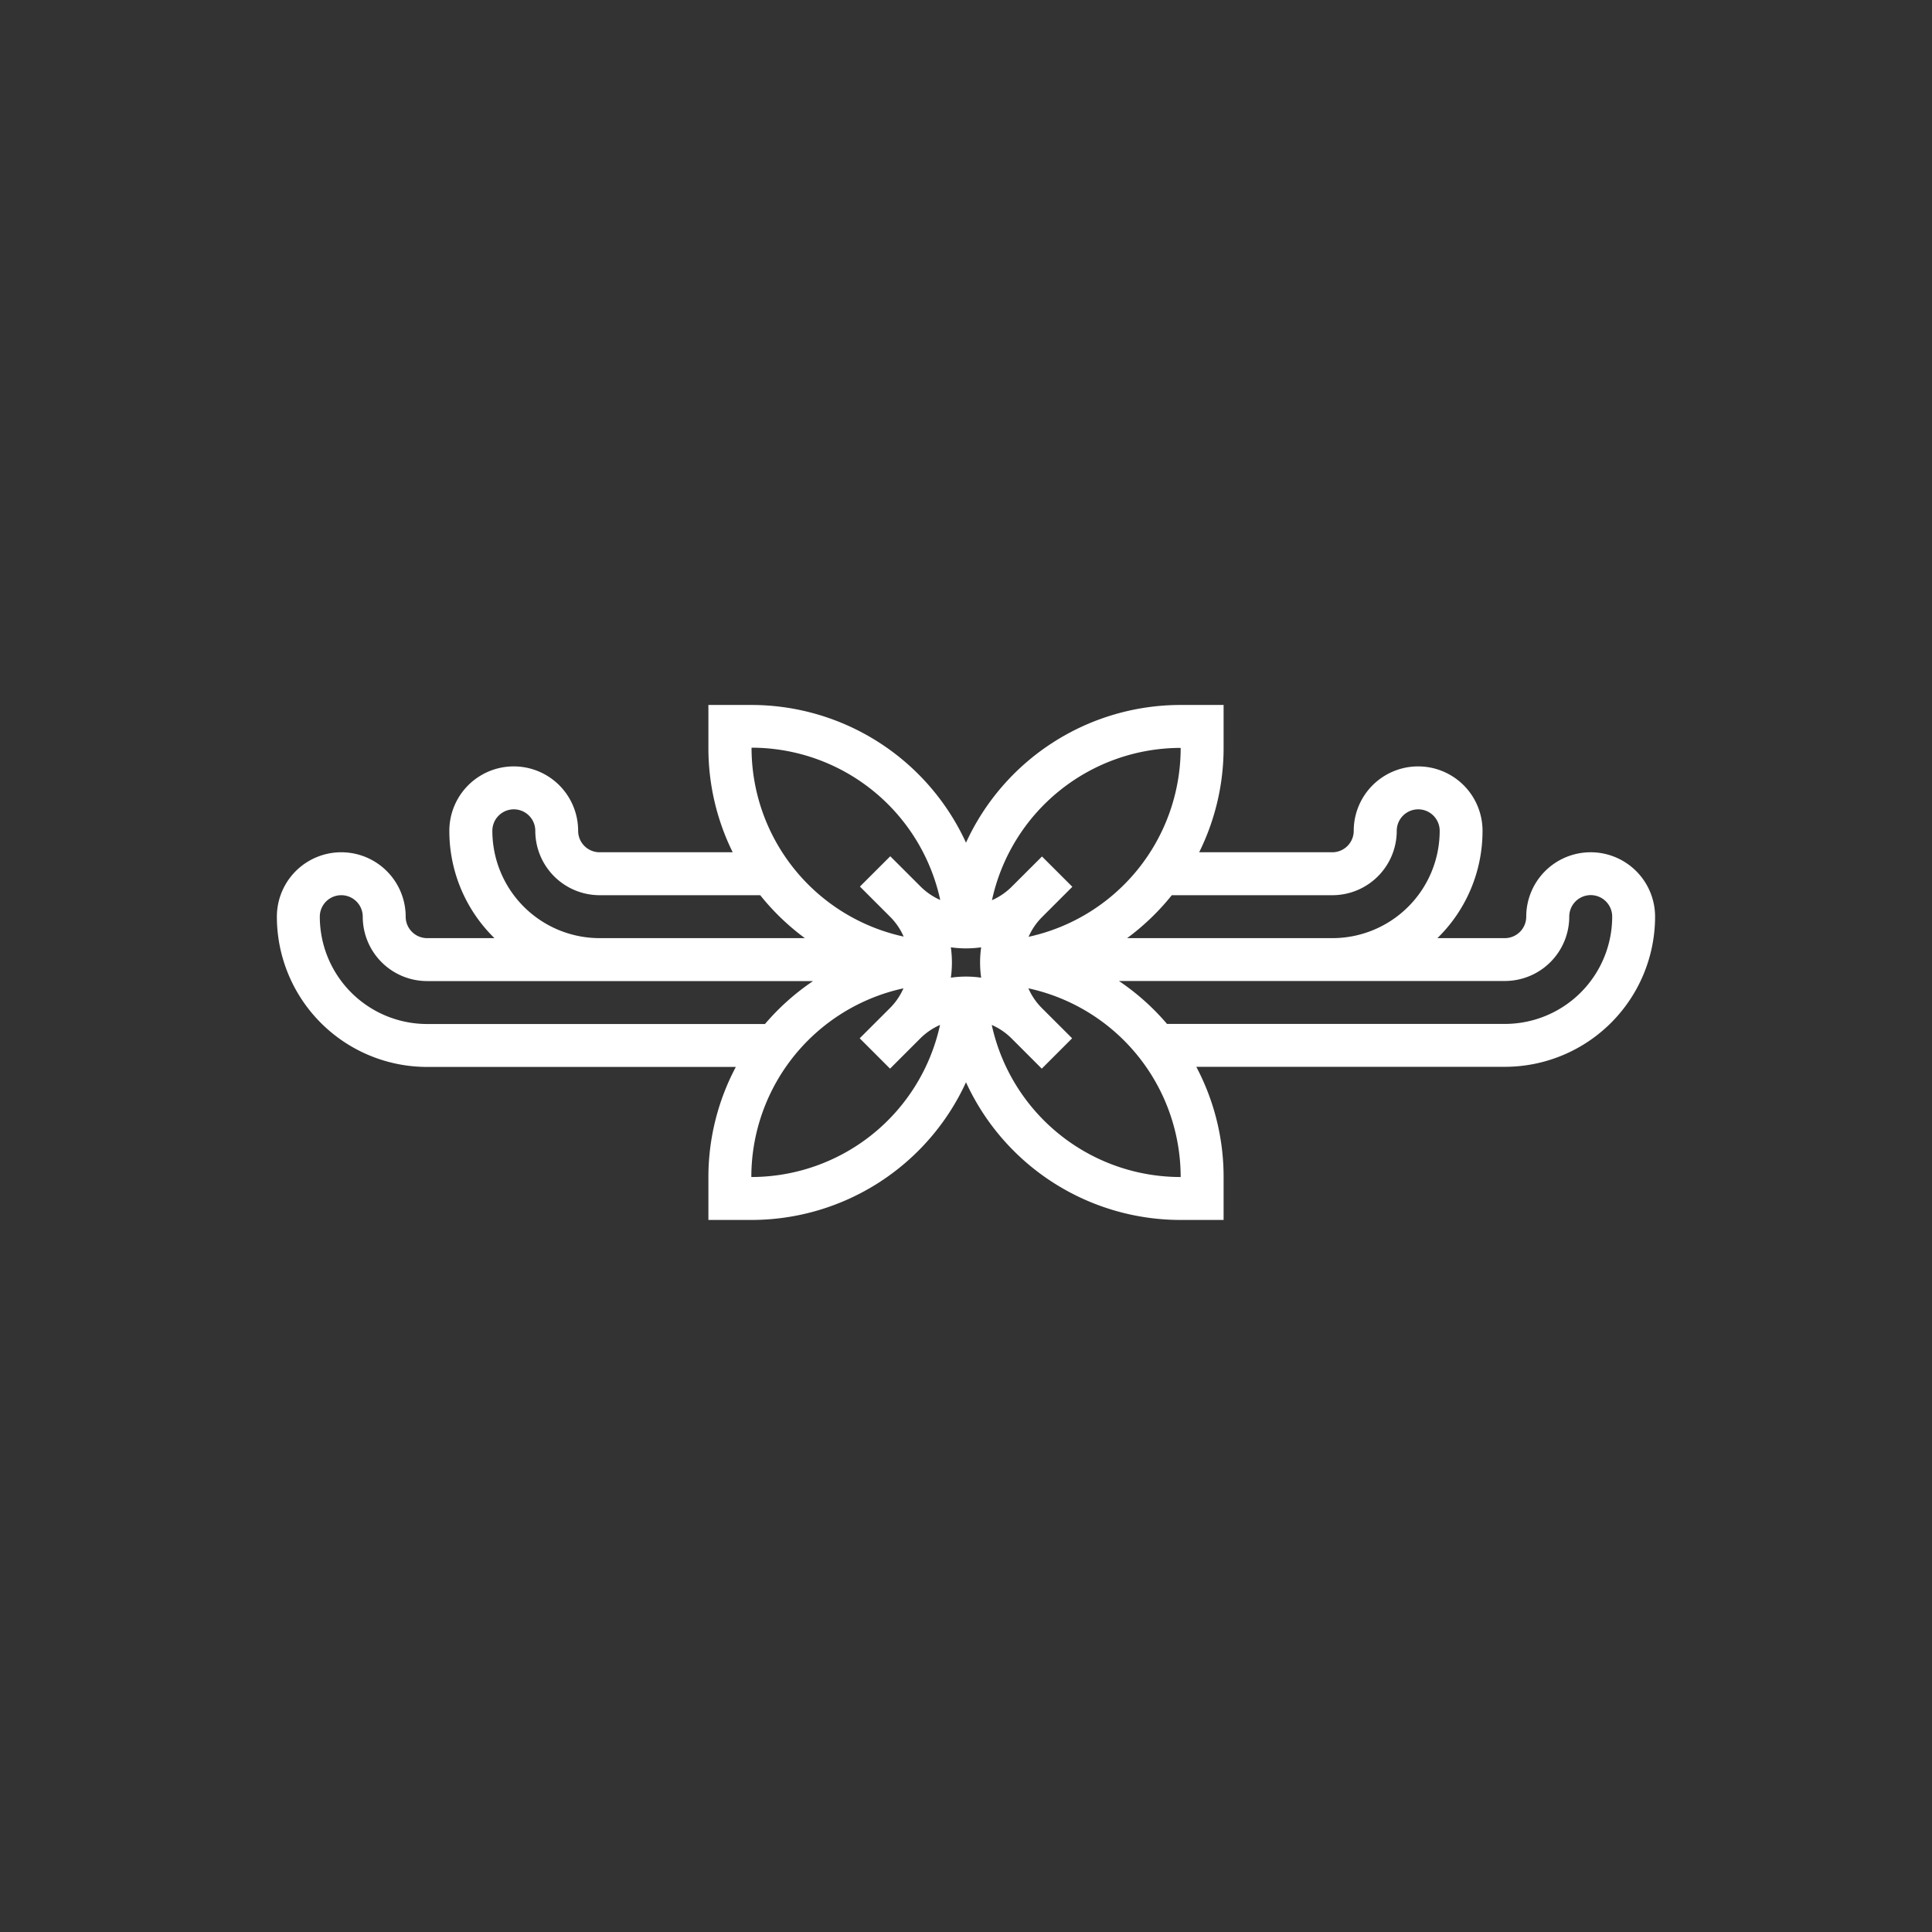 <svg id="圖層_1" data-name="圖層 1" xmlns="http://www.w3.org/2000/svg" viewBox="0 0 450 450"><rect x="0" y="0" width="450" height="450" fill="#333333" stroke="none"/><defs><style>.cls-1{fill:#fff;}</style></defs><title>img-illu-taste06</title><path class="cls-1" d="M370.49,198.51a15,15,0,0,0-15,15h0a5,5,0,0,1-5,5H334.8a34.85,34.85,0,0,0,10.51-25,15,15,0,0,0-30,0h0a5,5,0,0,1-5,5h-31A54.74,54.74,0,0,0,285,174.2v-10H275a55,55,0,0,0-50,32.08,55,55,0,0,0-50-32.08H165v10a54.74,54.74,0,0,0,5.66,24.31h-31a5,5,0,0,1-5-5h0a15,15,0,1,0-30,0,34.85,34.85,0,0,0,10.51,25H99.49a5,5,0,0,1-5-5h0a15,15,0,0,0-30,0,35,35,0,0,0,35,35h71.9A54.78,54.78,0,0,0,165,274.15v10h10a55,55,0,0,0,50-32.07,55,55,0,0,0,50,32.07h10v-10a54.78,54.78,0,0,0-6.36-25.67H350.5a35,35,0,0,0,35-35A15,15,0,0,0,370.49,198.51Zm-60.16,10h0a15,15,0,0,0,15-15h0a5,5,0,0,1,5-5h0a5,5,0,0,1,5,5,25,25,0,0,1-25,25h-47.8a55.67,55.67,0,0,0,10.4-10Zm-88.86,12.14a25.3,25.3,0,0,0,7.06,0,25.37,25.37,0,0,0,0,7.07,24.56,24.56,0,0,0-7.06,0A25.37,25.37,0,0,0,221.47,220.64ZM275,174.2a45,45,0,0,1-35.42,44,15,15,0,0,1,3.12-4.58l7.07-7.07-7.07-7.06-7.07,7.06a15,15,0,0,1-4.58,3.12A45,45,0,0,1,275,174.2Zm-56,35.42a15.05,15.05,0,0,1-4.57-3.12l-7.07-7.06-7.07,7.06,7.07,7.07a15,15,0,0,1,3.12,4.58,45,45,0,0,1-35.43-44A45,45,0,0,1,219,209.62ZM114.68,193.51a5,5,0,0,1,5-5h0a5,5,0,0,1,5,5,15,15,0,0,0,15,15h37.39a55.36,55.36,0,0,0,10.4,10h-47.8A25,25,0,0,1,114.68,193.51Zm-15.19,45h0a25,25,0,0,1-25-25h0a5,5,0,1,1,10,0h0a15,15,0,0,0,15,15h89.89a55.26,55.26,0,0,0-11.2,10ZM175,274.15a45,45,0,0,1,35.43-43.95,15,15,0,0,1-3.12,4.58l-7.07,7.06,7.07,7.07,7.07-7.07a15,15,0,0,1,4.57-3.11A45,45,0,0,1,175,274.15Zm56-35.42a14.94,14.94,0,0,1,4.58,3.11l7.07,7.07,7.07-7.07-7.07-7.06a15,15,0,0,1-3.12-4.58A45,45,0,0,1,275,274.15,45,45,0,0,1,231,238.73Zm119.49-.24H271.82a55.26,55.26,0,0,0-11.2-10h89.89a15,15,0,0,0,15-15,5,5,0,1,1,10,0A25,25,0,0,1,350.51,238.49Z"/></svg>